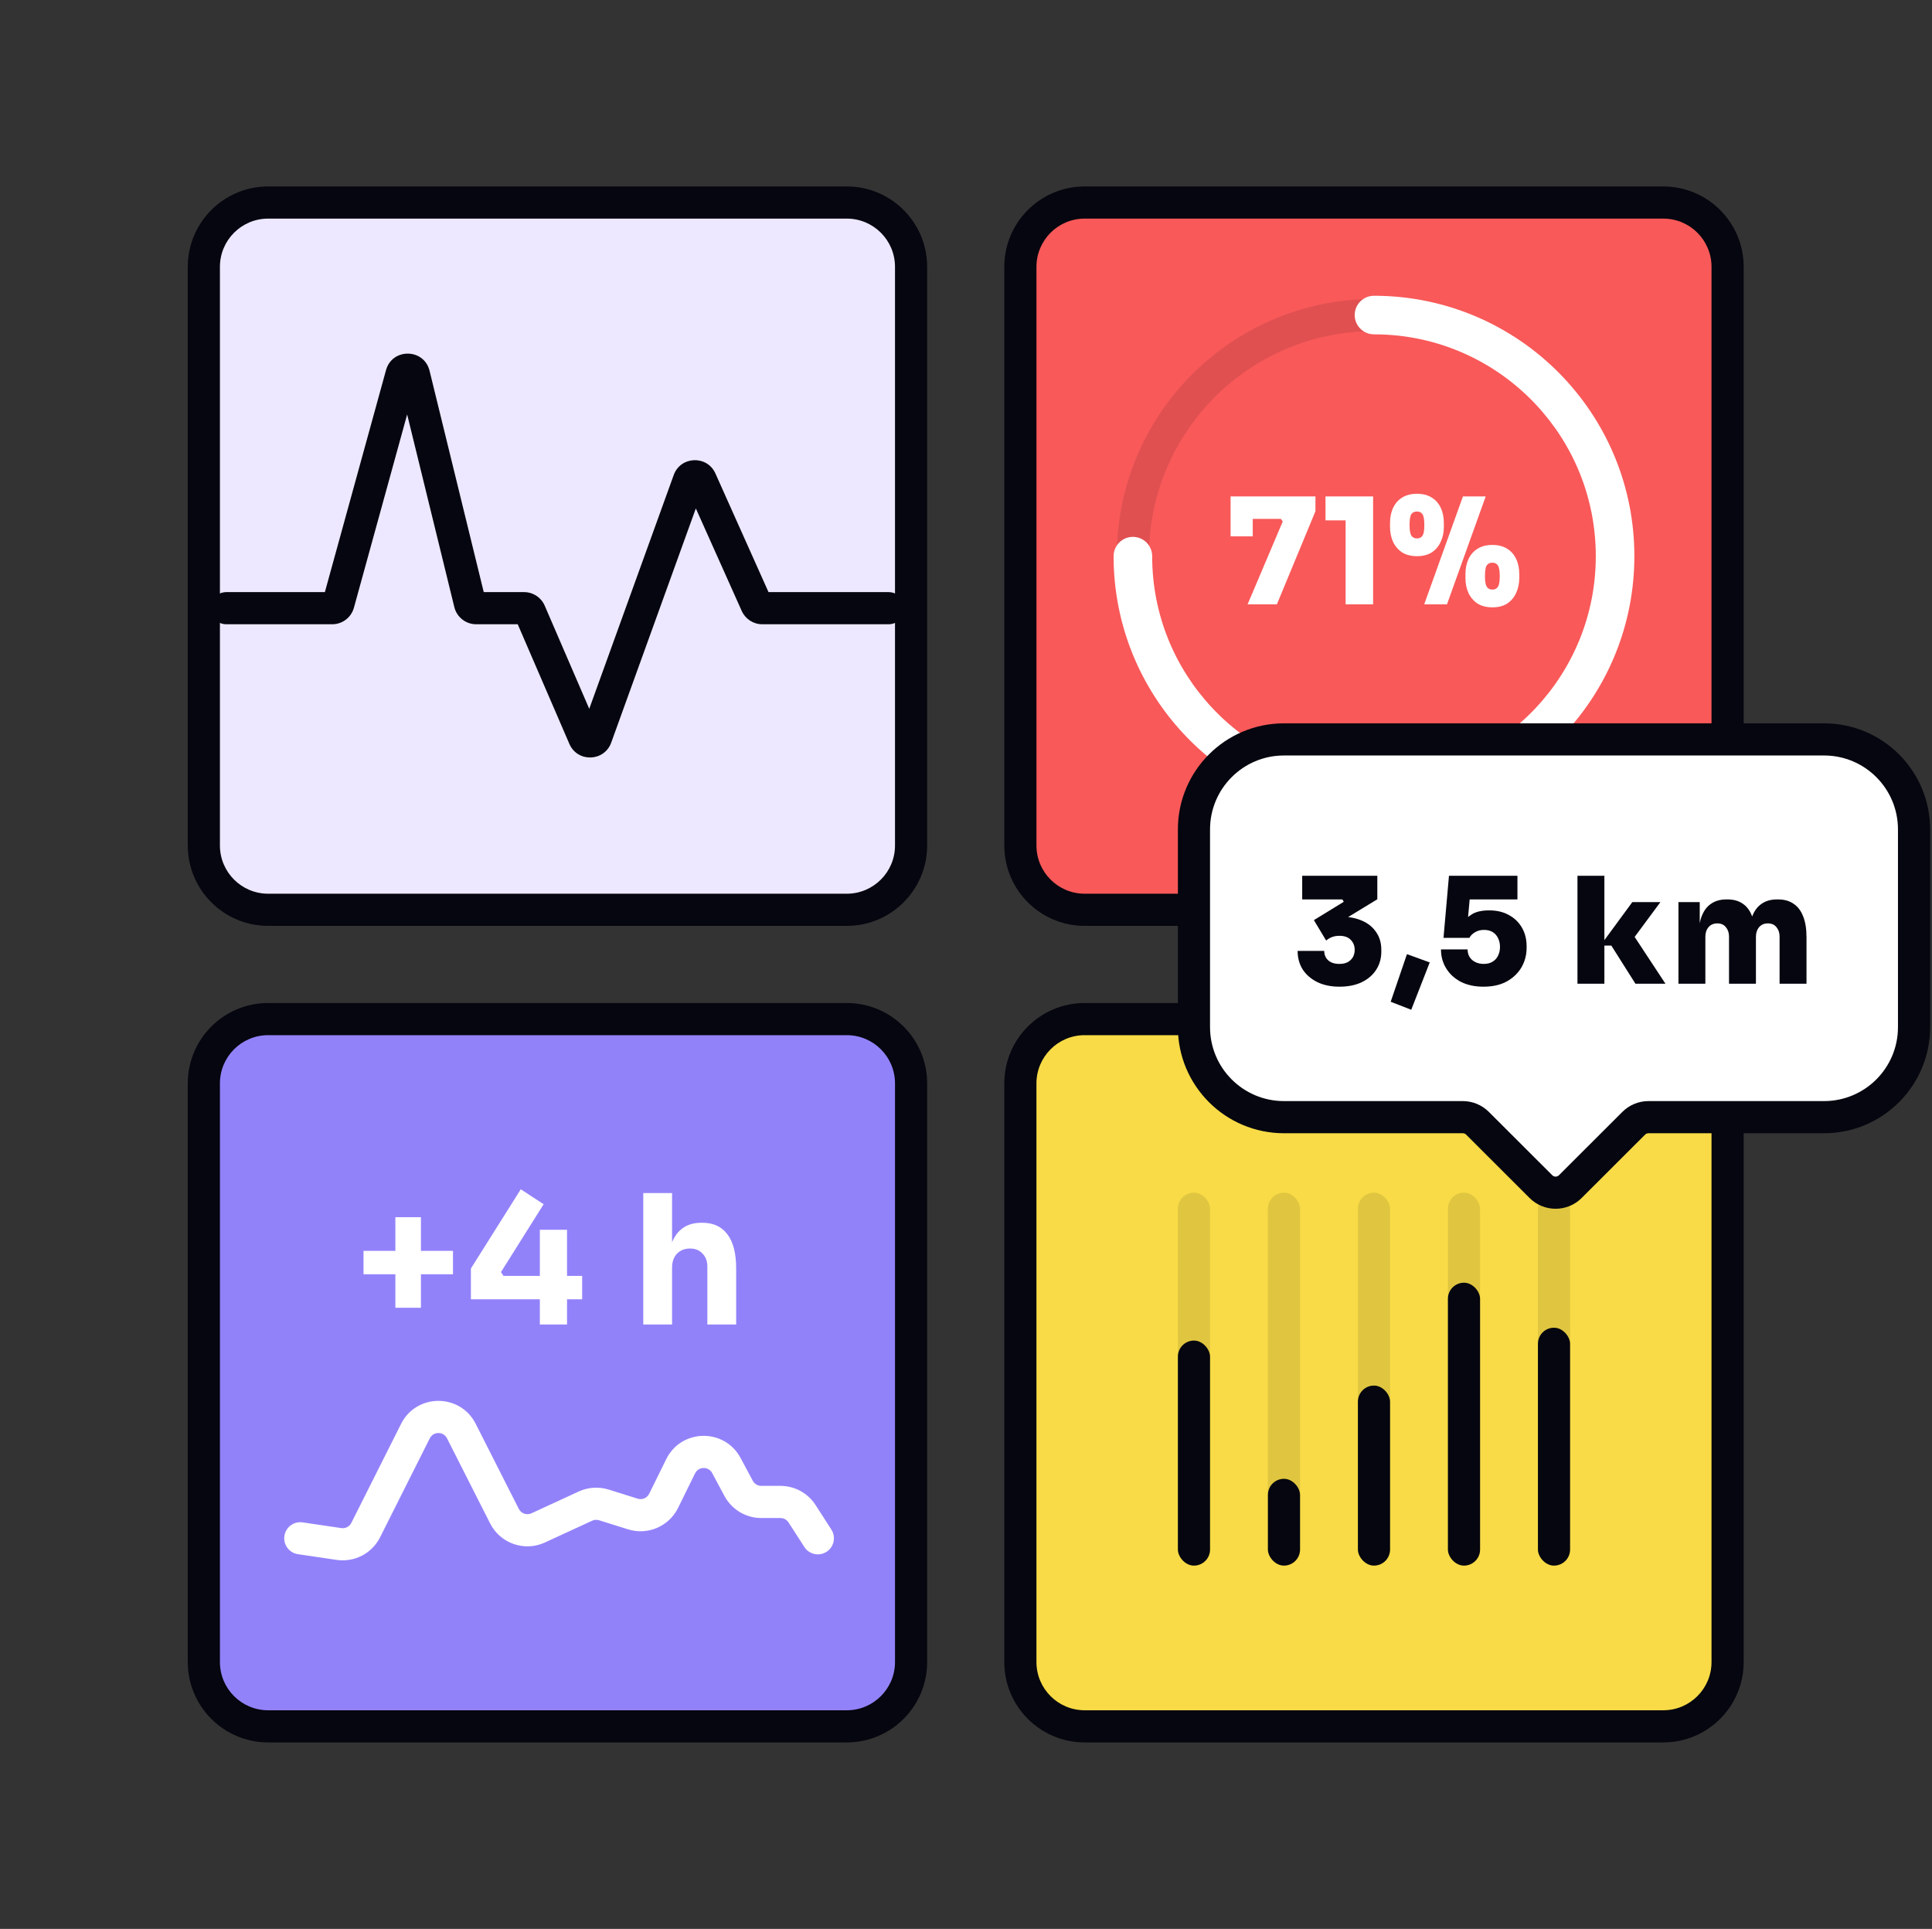 <svg width="601" height="600" viewBox="0 0 601 600" fill="none" xmlns="http://www.w3.org/2000/svg">
<rect x="0" y="0" width="601" height="600" fill="#333333" stroke="none"/>
<path d="M317.414 83C317.414 71.954 326.368 63 337.414 63H517.414C528.46 63 537.414 71.954 537.414 83V263C537.414 274.046 528.46 283 517.414 283H337.414C326.368 283 317.414 274.046 317.414 263V83Z" fill="#F95959"/>
<path d="M443.032 188L455.084 154.42H462.168L450.116 188H443.032ZM440.778 173.004C438.938 173.004 437.39 172.605 436.132 171.808C434.906 170.98 433.97 169.876 433.326 168.496C432.713 167.116 432.406 165.583 432.406 163.896V162.7C432.406 160.891 432.728 159.311 433.372 157.962C434.016 156.582 434.967 155.509 436.224 154.742C437.482 153.975 439 153.592 440.778 153.592C442.588 153.592 444.106 153.975 445.332 154.742C446.59 155.509 447.54 156.582 448.184 157.962C448.828 159.311 449.15 160.891 449.15 162.7V163.896C449.15 165.583 448.828 167.116 448.184 168.496C447.571 169.876 446.651 170.98 445.424 171.808C444.198 172.605 442.649 173.004 440.778 173.004ZM440.778 167.484C441.576 167.484 442.158 167.193 442.526 166.61C442.894 166.027 443.078 164.939 443.078 163.344C443.078 161.627 442.879 160.492 442.48 159.94C442.112 159.388 441.545 159.112 440.778 159.112C440.012 159.112 439.429 159.388 439.03 159.94C438.662 160.492 438.478 161.611 438.478 163.298C438.478 164.893 438.662 165.997 439.03 166.61C439.429 167.193 440.012 167.484 440.778 167.484ZM464.238 188.92C462.398 188.92 460.85 188.521 459.592 187.724C458.366 186.896 457.43 185.792 456.786 184.412C456.173 183.032 455.866 181.499 455.866 179.812V178.616C455.866 176.807 456.188 175.227 456.832 173.878C457.476 172.498 458.427 171.425 459.684 170.658C460.942 169.891 462.46 169.508 464.238 169.508C466.048 169.508 467.566 169.891 468.792 170.658C470.05 171.425 471 172.498 471.644 173.878C472.288 175.227 472.61 176.807 472.61 178.616V179.812C472.61 181.499 472.288 183.032 471.644 184.412C471.031 185.792 470.111 186.896 468.884 187.724C467.658 188.521 466.109 188.92 464.238 188.92ZM464.238 183.4C465.036 183.4 465.618 183.109 465.986 182.526C466.354 181.943 466.538 180.855 466.538 179.26C466.538 177.543 466.339 176.408 465.94 175.856C465.572 175.304 465.005 175.028 464.238 175.028C463.472 175.028 462.889 175.304 462.49 175.856C462.122 176.408 461.938 177.527 461.938 179.214C461.938 180.809 462.122 181.913 462.49 182.526C462.889 183.109 463.472 183.4 464.238 183.4Z" fill="white"/>
<path d="M418.586 188V160.308L420.61 161.872H412.33V154.42H427.142V188H418.586Z" fill="white"/>
<path d="M388.093 188L399.041 162.194L398.443 161.412H382.803V154.42H409.207V159.02L397.201 188H388.093ZM382.803 166.84V154.42H389.703V166.84H382.803Z" fill="white"/>
<path fill-rule="evenodd" clip-rule="evenodd" d="M312.414 83C312.414 69.193 323.607 58 337.414 58H517.414C531.221 58 542.414 69.193 542.414 83V263C542.414 276.807 531.221 288 517.414 288H337.414C323.607 288 312.414 276.807 312.414 263V83ZM337.414 68C329.13 68 322.414 74.716 322.414 83V263C322.414 271.284 329.13 278 337.414 278H517.414C525.698 278 532.414 271.284 532.414 263V83C532.414 74.716 525.698 68 517.414 68H337.414Z" fill="#05060F"/>
<path fill-rule="evenodd" clip-rule="evenodd" d="M427.414 103C388.754 103 357.414 134.34 357.414 173C357.414 211.66 388.754 243 427.414 243C466.074 243 497.414 211.66 497.414 173C497.414 134.34 466.074 103 427.414 103ZM347.414 173C347.414 128.817 383.231 93 427.414 93C471.597 93 507.414 128.817 507.414 173C507.414 217.183 471.597 253 427.414 253C383.231 253 347.414 217.183 347.414 173Z" fill="#05060F" fill-opacity="0.1"/>
<path fill-rule="evenodd" clip-rule="evenodd" d="M421.414 98C421.414 94.686 424.1 92 427.414 92C450.745 92 471.78 101.872 486.552 117.649C500.107 132.126 508.414 151.599 508.414 173C508.414 194.401 500.107 213.874 486.552 228.351C471.78 244.128 450.745 254 427.414 254C404.083 254 383.048 244.128 368.276 228.351C354.721 213.874 346.414 194.401 346.414 173C346.414 169.686 349.1 167 352.414 167C355.728 167 358.414 169.686 358.414 173C358.414 191.236 365.48 207.808 377.036 220.149C389.634 233.605 407.539 242 427.414 242C447.289 242 465.194 233.605 477.793 220.149C489.348 207.808 496.414 191.236 496.414 173C496.414 154.764 489.348 138.192 477.793 125.851C465.194 112.395 447.289 104 427.414 104C424.1 104 421.414 101.314 421.414 98Z" fill="white"/>
<path d="M317.414 337C317.414 325.954 326.368 317 337.414 317H517.414C528.46 317 537.414 325.954 537.414 337V517C537.414 528.046 528.46 537 517.414 537H337.414C326.368 537 317.414 528.046 317.414 517V337Z" fill="#F8DB46"/>
<rect x="366.414" y="371" width="10" height="116" rx="5" fill="#05060F" fill-opacity="0.1"/>
<rect x="422.414" y="371" width="10" height="116" rx="5" fill="#05060F" fill-opacity="0.1"/>
<rect x="394.414" y="371" width="10" height="116" rx="5" fill="#05060F" fill-opacity="0.1"/>
<rect x="450.414" y="371" width="10" height="116" rx="5" fill="#05060F" fill-opacity="0.1"/>
<rect x="478.414" y="371" width="10" height="116" rx="5" fill="#05060F" fill-opacity="0.1"/>
<rect x="366.414" y="417" width="10" height="70" rx="5" fill="#05060F"/>
<rect x="422.414" y="431" width="10" height="56" rx="5" fill="#05060F"/>
<rect x="394.414" y="460" width="10" height="27" rx="5" fill="#05060F"/>
<rect x="450.414" y="399" width="10" height="88" rx="5" fill="#05060F"/>
<rect x="478.414" y="413" width="10" height="74" rx="5" fill="#05060F"/>
<path fill-rule="evenodd" clip-rule="evenodd" d="M312.414 337C312.414 323.193 323.607 312 337.414 312H517.414C531.221 312 542.414 323.193 542.414 337V517C542.414 530.807 531.221 542 517.414 542H337.414C323.607 542 312.414 530.807 312.414 517V337ZM337.414 322C329.13 322 322.414 328.716 322.414 337V517C322.414 525.284 329.13 532 337.414 532H517.414C525.698 532 532.414 525.284 532.414 517V337C532.414 328.716 525.698 322 517.414 322H337.414Z" fill="#05060F"/>
<path d="M63.414 337C63.414 325.954 72.368 317 83.414 317H263.414C274.46 317 283.414 325.954 283.414 337V517C283.414 528.046 274.46 537 263.414 537H83.414C72.368 537 63.414 528.046 63.414 517V337Z" fill="#9282FA"/>
<path d="M200.107 411.999V371.119H209.067V394.695H207.723C207.723 391.596 208.115 388.983 208.899 386.855C209.683 384.727 210.841 383.122 212.371 382.039C213.902 380.919 215.825 380.359 218.139 380.359H218.531C221.929 380.359 224.523 381.572 226.315 383.999C228.107 386.388 229.003 389.898 229.003 394.527V411.999H220.043V393.967C220.043 392.287 219.539 390.943 218.531 389.935C217.561 388.89 216.273 388.367 214.667 388.367C212.987 388.367 211.625 388.908 210.579 389.991C209.571 391.074 209.067 392.511 209.067 394.303V411.999H200.107Z" fill="white"/>
<path d="M146.486 404.159V394.583L161.998 369.943L169.11 374.591L155.838 395.703L156.622 396.879H181.094V404.159H146.486ZM167.934 411.999V382.543H176.39V411.999H167.934Z" fill="white"/>
<path d="M122.99 406.791V378.623H130.942V406.791H122.99ZM113.078 396.375V389.095H140.91V396.375H113.078Z" fill="white"/>
<path fill-rule="evenodd" clip-rule="evenodd" d="M139.053 447.404C137.94 445.207 134.801 445.213 133.696 447.413L118.23 478.2C115.712 483.213 110.262 486.045 104.712 485.224L92.683 483.446C89.952 483.042 88.065 480.5 88.469 477.768C88.872 475.037 91.414 473.15 94.146 473.553L106.175 475.332C107.455 475.521 108.713 474.868 109.294 473.711L124.76 442.924C129.55 433.39 143.151 433.367 147.973 442.884L161.39 469.362C162.119 470.802 163.857 471.406 165.322 470.73L180.02 463.952C182.949 462.601 186.275 462.387 189.353 463.352L198.367 466.178C199.779 466.62 201.303 465.967 201.956 464.64L207.241 453.901C211.913 444.407 225.366 444.174 230.364 453.501L234.177 460.618C234.699 461.592 235.716 462.201 236.821 462.201H242.776C247.197 462.201 251.314 464.447 253.707 468.163L258.619 475.793C260.114 478.115 259.443 481.209 257.121 482.704C254.799 484.199 251.705 483.528 250.211 481.206L245.299 473.577C244.746 472.719 243.796 472.201 242.776 472.201H236.821C232.029 472.201 227.626 469.564 225.363 465.341L221.549 458.224C220.396 456.072 217.292 456.126 216.213 458.316L210.929 469.055C208.097 474.808 201.494 477.638 195.376 475.72L186.362 472.894C185.652 472.672 184.884 472.721 184.208 473.033L169.51 479.811C163.16 482.74 155.631 480.12 152.47 473.882L139.053 447.404Z" fill="white"/>
<path fill-rule="evenodd" clip-rule="evenodd" d="M58.414 337C58.414 323.193 69.607 312 83.414 312H263.414C277.221 312 288.414 323.193 288.414 337V517C288.414 530.807 277.221 542 263.414 542H83.414C69.607 542 58.414 530.807 58.414 517V337ZM83.414 322C75.13 322 68.414 328.716 68.414 337V517C68.414 525.284 75.13 532 83.414 532H263.414C271.698 532 278.414 525.284 278.414 517V337C278.414 328.716 271.698 322 263.414 322H83.414Z" fill="#05060F"/>
<path d="M63.414 83C63.414 71.954 72.368 63 83.414 63H263.414C274.46 63 283.414 71.954 283.414 83V263C283.414 274.046 274.46 283 263.414 283H83.414C72.368 283 63.414 274.046 63.414 263V83Z" fill="#EDE8FF"/>
<path fill-rule="evenodd" clip-rule="evenodd" d="M126.657 128.917L110.095 189.043C109.259 192.08 106.496 194.184 103.346 194.184H70.414C67.653 194.184 65.414 191.945 65.414 189.184C65.414 186.422 67.653 184.184 70.414 184.184H101.061L120.079 115.141C121.995 108.184 131.911 108.326 133.627 115.335L150.484 184.184H163.025C165.819 184.184 168.345 185.844 169.452 188.409L183.301 220.485L209.577 147.764C211.717 141.842 219.977 141.535 222.55 147.283L239.067 184.184H276.414C279.175 184.184 281.414 186.422 281.414 189.184C281.414 191.945 279.175 194.184 276.414 194.184H237.123C234.364 194.184 231.861 192.562 230.734 190.043L216.458 158.149L190.132 231.006C187.977 236.97 179.636 237.224 177.122 231.402L161.053 194.184H148.13C144.905 194.184 142.098 191.981 141.331 188.848L126.657 128.917Z" fill="#05060F"/>
<path fill-rule="evenodd" clip-rule="evenodd" d="M58.414 83C58.414 69.193 69.607 58 83.414 58H263.414C277.221 58 288.414 69.193 288.414 83V263C288.414 276.807 277.221 288 263.414 288H83.414C69.607 288 58.414 276.807 58.414 263V83ZM83.414 68C75.13 68 68.414 74.716 68.414 83V263C68.414 271.284 75.13 278 83.414 278H263.414C271.698 278 278.414 271.284 278.414 263V83C278.414 74.716 271.698 68 263.414 68H83.414Z" fill="#05060F"/>
<path fill-rule="evenodd" clip-rule="evenodd" d="M401.414 232.001C385.95 232.001 373.414 244.537 373.414 260.001V319.507C373.414 334.971 385.95 347.507 401.414 347.507H455.035C456.751 347.507 458.396 348.188 459.609 349.399L479.34 369.108C481.866 371.631 485.962 371.631 488.488 369.108L508.219 349.399C509.432 348.188 511.078 347.507 512.793 347.507H565.414C580.878 347.507 593.414 334.971 593.414 319.507V260C593.414 244.536 580.878 232 565.414 232L401.414 232.001Z" fill="white"/>
<path d="M522.125 305.999V280.607H528.749V291.555H528.381C528.381 288.918 528.703 286.741 529.347 285.023C530.022 283.275 531.003 281.972 532.291 281.113C533.579 280.224 535.158 279.779 537.029 279.779H537.397C539.298 279.779 540.878 280.224 542.135 281.113C543.423 281.972 544.389 283.275 545.033 285.023C545.708 286.741 546.045 288.918 546.045 291.555H544.113C544.113 288.918 544.435 286.741 545.079 285.023C545.754 283.275 546.735 281.972 548.023 281.113C549.311 280.224 550.89 279.779 552.761 279.779H553.129C555.03 279.779 556.625 280.224 557.913 281.113C559.232 281.972 560.228 283.275 560.903 285.023C561.608 286.741 561.961 288.918 561.961 291.555V305.999H553.589V291.325C553.589 290.16 553.267 289.194 552.623 288.427C552.01 287.63 551.12 287.231 549.955 287.231C548.79 287.231 547.87 287.63 547.195 288.427C546.551 289.194 546.229 290.191 546.229 291.417V305.999H537.857V291.325C537.857 290.16 537.535 289.194 536.891 288.427C536.278 287.63 535.388 287.231 534.223 287.231C533.058 287.231 532.138 287.63 531.463 288.427C530.819 289.194 530.497 290.191 530.497 291.417V305.999H522.125Z" fill="#05060F"/>
<path d="M508.745 306L501.247 294.132H497.843L507.779 280.608H516.519L507.089 293.35V289.302L518.083 306H508.745ZM490.713 306V272.42H499.085V306H490.713Z" fill="#05060F"/>
<path d="M461.46 306.92C458.761 306.92 456.415 306.414 454.422 305.402C452.459 304.359 450.941 302.964 449.868 301.216C448.794 299.468 448.258 297.505 448.258 295.328H456.538C456.538 296.248 456.752 297.045 457.182 297.72C457.611 298.395 458.209 298.916 458.976 299.284C459.742 299.652 460.601 299.836 461.552 299.836C462.656 299.836 463.576 299.606 464.312 299.146C465.078 298.686 465.646 298.057 466.014 297.26C466.412 296.463 466.612 295.558 466.612 294.546C466.612 293.534 466.412 292.629 466.014 291.832C465.646 291.035 465.094 290.406 464.358 289.946C463.622 289.486 462.717 289.256 461.644 289.256C460.57 289.256 459.635 289.501 458.838 289.992C458.04 290.452 457.458 291.035 457.09 291.74H449.04L450.742 272.42H472.04V279.78H453.87L457.366 277.71L456.446 287.876L454.514 287.416C455.434 286.251 456.538 285.254 457.826 284.426C459.144 283.598 460.954 283.184 463.254 283.184C465.646 283.184 467.7 283.675 469.418 284.656C471.166 285.607 472.515 286.925 473.466 288.612C474.416 290.268 474.892 292.169 474.892 294.316V294.868C474.892 297.015 474.37 299.008 473.328 300.848C472.285 302.657 470.767 304.129 468.774 305.264C466.78 306.368 464.342 306.92 461.46 306.92Z" fill="#05060F"/>
<path d="M439.005 314.097L432.611 311.613L437.671 296.801L444.755 299.377L439.005 314.097Z" fill="#05060F"/>
<path d="M416.676 306.92C414.039 306.92 411.739 306.445 409.776 305.494C407.814 304.513 406.296 303.194 405.222 301.538C404.18 299.851 403.658 297.935 403.658 295.788H411.938C411.938 296.984 412.352 297.965 413.18 298.732C414.008 299.468 415.174 299.836 416.676 299.836C417.688 299.836 418.547 299.652 419.252 299.284C419.958 298.885 420.494 298.364 420.862 297.72C421.23 297.045 421.414 296.294 421.414 295.466C421.414 294.209 421 293.166 420.172 292.338C419.375 291.51 418.21 291.096 416.676 291.096C415.787 291.096 414.99 291.234 414.284 291.51C413.61 291.786 413.027 292.139 412.536 292.568L408.718 286.22L418.01 280.516L417.596 279.78H405.084V272.42H428.452V279.734L416.354 287.094L412.49 285.668C413.134 285.484 413.809 285.346 414.514 285.254C415.25 285.162 416.002 285.116 416.768 285.116C419.406 285.116 421.69 285.53 423.622 286.358C425.554 287.186 427.042 288.382 428.084 289.946C429.158 291.479 429.694 293.319 429.694 295.466V296.018C429.694 298.134 429.158 300.02 428.084 301.676C427.042 303.301 425.539 304.589 423.576 305.54C421.644 306.46 419.344 306.92 416.676 306.92Z" fill="#05060F"/>
<path fill-rule="evenodd" clip-rule="evenodd" d="M567.414 235L399.414 235.001C386.711 235.001 376.414 245.298 376.414 258.001V319.507C376.414 332.21 386.712 342.507 399.414 342.507H455.035C458.075 342.507 460.991 343.713 463.142 345.862L482.874 365.57C483.448 366.143 484.381 366.143 484.954 365.57L504.686 345.862C506.837 343.713 509.754 342.507 512.793 342.507H567.414C580.117 342.507 590.414 332.21 590.414 319.507V258C590.414 245.297 580.117 235 567.414 235ZM399.414 225.001L567.414 225C585.639 225 600.414 239.775 600.414 258V319.507C600.414 337.732 585.639 352.507 567.414 352.507H512.793C512.402 352.507 512.028 352.662 511.753 352.937L492.021 372.645C487.543 377.118 480.285 377.118 475.807 372.645L456.075 352.937C455.801 352.662 455.427 352.507 455.035 352.507H399.414C381.189 352.507 366.414 337.732 366.414 319.507V258.001C366.414 239.775 381.189 225.001 399.414 225.001Z" fill="#05060F"/>
</svg>
